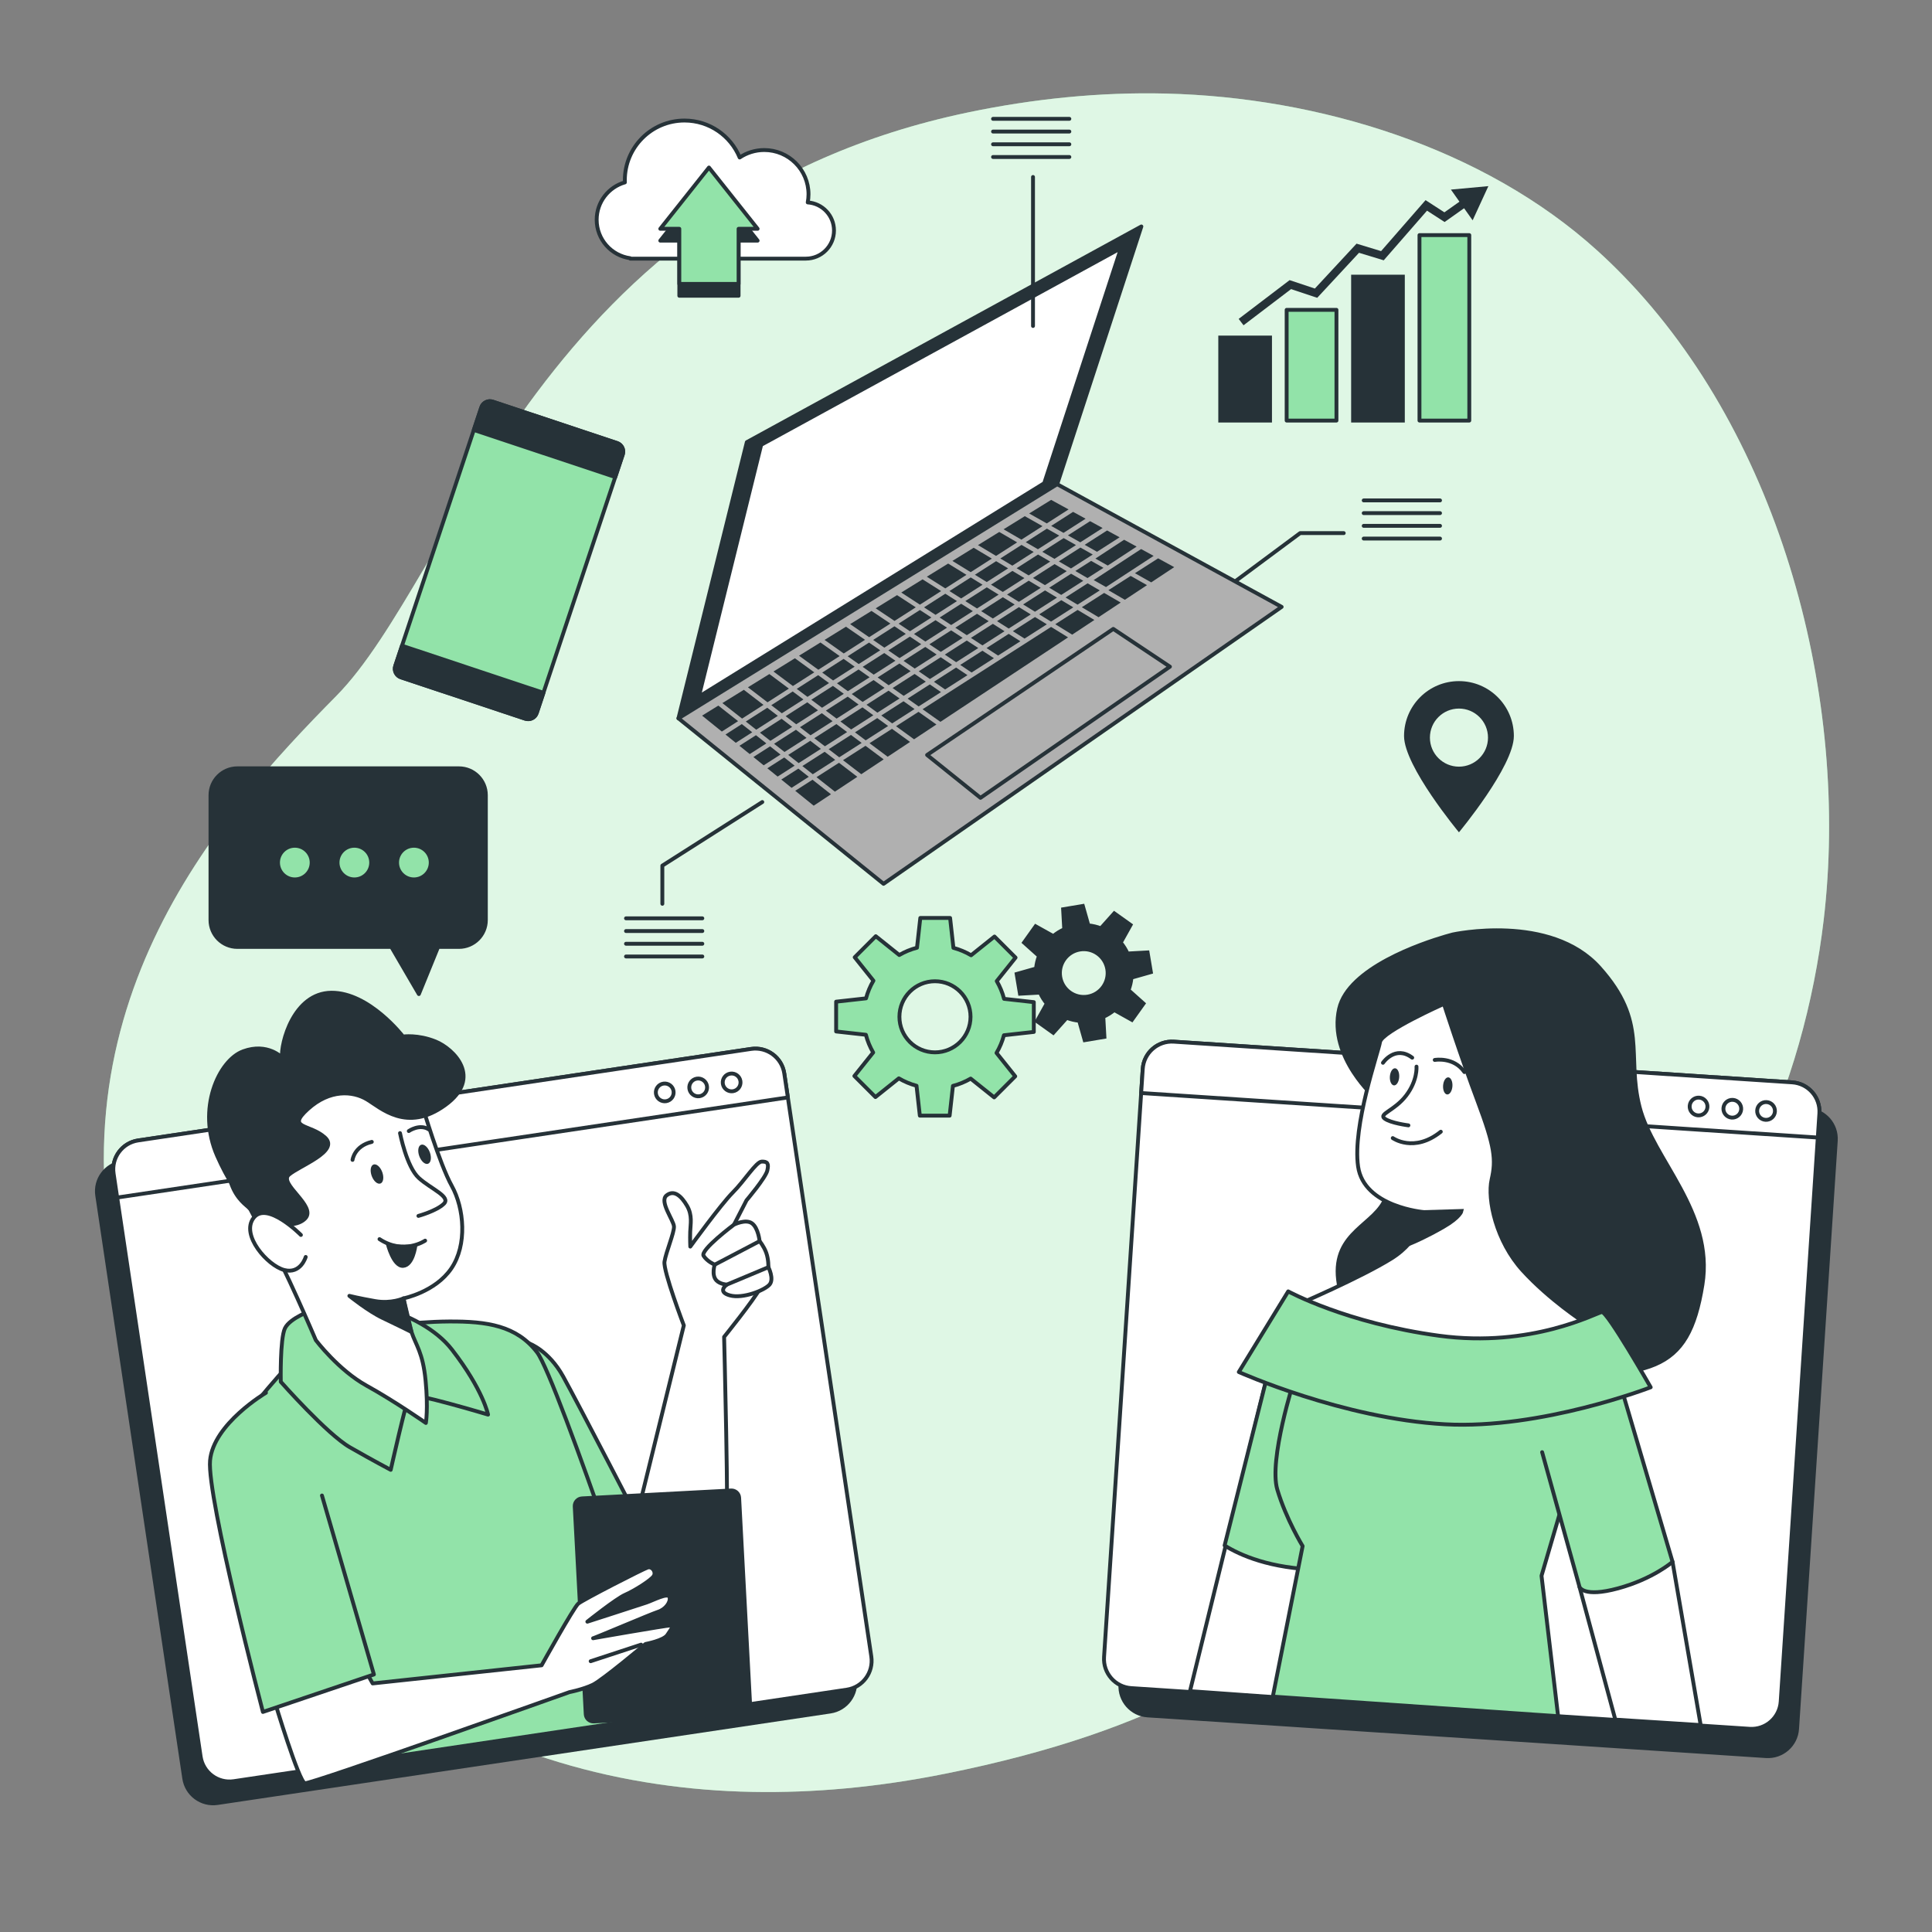 <?xml version="1.0" encoding="utf-8"?>
<!-- Generator: Adobe Illustrator 27.5.0, SVG Export Plug-In . SVG Version: 6.00 Build 0)  -->
<svg version="1.1" xmlns="http://www.w3.org/2000/svg" xmlns:xlink="http://www.w3.org/1999/xlink" x="0px" y="0px"
	 viewBox="0 0 500 500" style="enable-background:new 0 0 500 500;" xml:space="preserve">
<rect x="0" y="0" width="500" height="500" fill="#808080" stroke="none"/>
<g id="Background_Simple">
	<g>
		<path style="fill:#92E3A9;" d="M471.965,238.107c-4.936,41.801-24.022,90.403-62.141,112.73
			c-57.595,33.742-52.774,85.638-165.193,108.199c-17.527,3.519-34.161,5-49.846,4.708c-8.431-0.156-16.593-0.836-24.464-1.995
			C98.871,451.313,50.79,401.649,33.149,341.699C9.935,262.854,56.288,211.236,87.012,180.135
			c30.724-31.1,53.226-128.004,163.567-151.052c16.824-3.507,34.029-5.296,51.229-4.867c39.259,0.963,82.08,13.855,111.71,40.761
			c2.225,2.022,4.388,4.118,6.497,6.278C461.198,113.526,478.697,181.119,471.965,238.107z"/>
		<path style="opacity:0.7;fill:#FFFFFF;" d="M471.965,238.107c-4.936,41.801-24.022,90.403-62.141,112.73
			c-57.595,33.742-52.774,85.638-165.193,108.199c-17.527,3.519-34.161,5-49.846,4.708c-8.431-0.156-16.593-0.836-24.464-1.995
			C98.871,451.313,50.79,401.649,33.149,341.699C9.935,262.854,56.288,211.236,87.012,180.135
			c30.724-31.1,53.226-128.004,163.567-151.052c16.824-3.507,34.029-5.296,51.229-4.867c39.259,0.963,82.08,13.855,111.71,40.761
			c2.225,2.022,4.388,4.118,6.497,6.278C461.198,113.526,478.697,181.119,471.965,238.107z"/>
	</g>
</g>
<g id="Tab_2">
	<g>
		<path style="fill:#263238;stroke:#263238;stroke-linecap:round;stroke-linejoin:round;stroke-miterlimit:10;" d="M457.046,454.482
			l-160.031-10.53c-4.165-0.274-7.32-3.873-7.046-8.038l10.016-152.217c0.274-4.165,3.873-7.32,8.038-7.046l160.031,10.53
			c4.165,0.274,7.32,3.873,7.046,8.038l-10.015,152.218C464.81,451.602,461.211,454.756,457.046,454.482z"/>
		<path style="fill:#FFFFFF;stroke:#263238;stroke-linecap:round;stroke-linejoin:round;stroke-miterlimit:10;" d="M452.805,447.413
			l-160.031-10.53c-4.165-0.274-7.32-3.873-7.046-8.038l10.016-152.217c0.274-4.165,3.873-7.32,8.038-7.046l160.031,10.53
			c4.165,0.274,7.32,3.873,7.046,8.038l-10.016,152.218C460.569,444.533,456.97,447.687,452.805,447.413z"/>
		<g>
			<path style="fill:#FFFFFF;stroke:#263238;stroke-linecap:round;stroke-linejoin:round;stroke-miterlimit:10;" d="
				M470.447,294.397l0.411-6.247c0.274-4.165-2.88-7.764-7.046-8.038l-160.031-10.53c-4.165-0.274-7.764,2.88-8.038,7.045
				l-0.411,6.247L470.447,294.397z"/>
			<path style="fill:#FFFFFF;stroke:#263238;stroke-linecap:round;stroke-linejoin:round;stroke-miterlimit:10;" d="
				M441.884,286.516c0.084-1.269-0.878-2.366-2.147-2.449c-1.269-0.083-2.366,0.878-2.449,2.147
				c-0.084,1.269,0.878,2.366,2.147,2.449S441.801,287.785,441.884,286.516z"/>
			<path style="fill:#FFFFFF;stroke:#263238;stroke-linecap:round;stroke-linejoin:round;stroke-miterlimit:10;" d="
				M450.617,287.091c0.083-1.269-0.878-2.366-2.147-2.449c-1.269-0.083-2.366,0.878-2.449,2.147
				c-0.083,1.269,0.878,2.366,2.147,2.449C449.437,289.321,450.534,288.36,450.617,287.091z"/>
			<path style="fill:#FFFFFF;stroke:#263238;stroke-linecap:round;stroke-linejoin:round;stroke-miterlimit:10;" d="M459.35,287.665
				c0.084-1.269-0.878-2.366-2.147-2.449c-1.269-0.083-2.366,0.878-2.449,2.147s0.878,2.366,2.147,2.449
				C458.17,289.896,459.266,288.935,459.35,287.665z"/>
		</g>
	</g>
</g>
<g id="Tab_1">
	<g>
		<path style="fill:#263238;stroke:#263238;stroke-linecap:round;stroke-linejoin:round;stroke-miterlimit:10;" d="M214.894,442.943
			L56.275,466.622c-4.128,0.616-7.975-2.231-8.591-6.359L25.161,309.388c-0.616-4.129,2.231-7.975,6.359-8.591l158.619-23.678
			c4.129-0.616,7.975,2.231,8.591,6.359l22.522,150.875C221.87,438.48,219.023,442.327,214.894,442.943z"/>
		<path style="fill:#FFFFFF;stroke:#263238;stroke-linecap:round;stroke-linejoin:round;stroke-miterlimit:10;" d="M219.136,437.288
			L60.516,460.966c-4.129,0.616-7.975-2.231-8.591-6.359L29.403,303.732c-0.616-4.129,2.231-7.975,6.359-8.591l158.619-23.678
			c4.128-0.616,7.975,2.231,8.591,6.359l22.522,150.875C226.111,432.825,223.264,436.672,219.136,437.288z"/>
		<g>
			<path style="fill:#FFFFFF;stroke:#263238;stroke-linecap:round;stroke-linejoin:round;stroke-miterlimit:10;" d="
				M203.897,284.014l-0.924-6.192c-0.616-4.129-4.463-6.976-8.591-6.359L35.762,295.141c-4.128,0.616-6.976,4.463-6.359,8.591
				l0.924,6.192L203.897,284.014z"/>
			<path style="fill:#FFFFFF;stroke:#263238;stroke-linecap:round;stroke-linejoin:round;stroke-miterlimit:10;" d="
				M174.312,282.376c-0.188-1.258-1.36-2.126-2.618-1.938c-1.258,0.188-2.125,1.36-1.938,2.618c0.188,1.258,1.36,2.126,2.618,1.938
				C173.633,284.806,174.5,283.634,174.312,282.376z"/>
			<path style="fill:#FFFFFF;stroke:#263238;stroke-linecap:round;stroke-linejoin:round;stroke-miterlimit:10;" d="
				M182.968,281.083c-0.188-1.258-1.36-2.126-2.618-1.938s-2.126,1.36-1.938,2.618c0.188,1.258,1.36,2.126,2.618,1.938
				C182.288,283.513,183.156,282.341,182.968,281.083z"/>
			<path style="fill:#FFFFFF;stroke:#263238;stroke-linecap:round;stroke-linejoin:round;stroke-miterlimit:10;" d="
				M191.624,279.791c-0.188-1.258-1.36-2.126-2.618-1.938c-1.258,0.188-2.126,1.36-1.938,2.618c0.188,1.258,1.36,2.126,2.618,1.938
				C190.944,282.221,191.812,281.049,191.624,279.791z"/>
		</g>
	</g>
</g>
<g id="Character_2">
	<g>
		<path style="fill:#263238;stroke:#263238;stroke-linecap:round;stroke-linejoin:round;stroke-miterlimit:10;" d="M375.951,241.845
			c0,0-0.679,0.171-1.832,0.509c-6.051,1.774-25.151,8.163-27.549,18.718c-2.856,12.566,9.486,23.233,9.486,23.233
			s5.191,18.023,2.677,25.394c-2.514,7.371-13.922,8.939-12.429,21.501c1.492,12.562,13.796,23.807,47.37,24.566
			c33.574,0.76,43.18-0.064,46.916-23.308c3.012-18.744-12.814-32.42-16.27-45.981c-3.456-13.561,2.309-21.877-10.382-36.046
			C401.246,236.263,375.951,241.845,375.951,241.845z"/>
		<g>
			<path style="fill:#FFFFFF;stroke:#263238;stroke-linecap:round;stroke-linejoin:round;stroke-miterlimit:10;" d="
				M373.685,259.802c0,0-16.082,7.158-16.534,9.867c-0.452,2.709-7.18,21.712-5.68,32.217c1.5,10.506,17.025,11.801,17.025,11.801
				s-0.466,7.09-8.461,12.042c-7.994,4.952-24.058,11.837-24.058,11.837s14.315,12.327,44.764,11.592
				c30.449-0.735,29.154-7.002,29.154-7.002s-8.931-5.791-15.827-13.366c-6.896-7.574-9.196-18.407-8.037-23.534
				c1.159-5.127,0.829-8.436-3.599-20.23C378.005,273.233,373.685,259.802,373.685,259.802z"/>
			<path style="fill:none;stroke:#263238;stroke-linecap:round;stroke-linejoin:round;stroke-miterlimit:10;" d="M366.591,276.042
				c0,0,0.312,3.581-2.684,7.492c-2.996,3.911-7.158,4.733-5.594,5.931c1.564,1.198,6.182,1.776,6.182,1.776"/>
			<path style="fill:none;stroke:#263238;stroke-linecap:round;stroke-linejoin:round;stroke-miterlimit:10;" d="M360.445,294.535
				c0,0,5.493,3.922,12.433-1.647"/>
			<path style="fill:none;stroke:#263238;stroke-linecap:round;stroke-linejoin:round;stroke-miterlimit:10;" d="M357.909,275.049
				c0,0,3.137-4.648,7.57-1.322"/>
			<path style="fill:none;stroke:#263238;stroke-linecap:round;stroke-linejoin:round;stroke-miterlimit:10;" d="M371.306,274.313
				c0,0,4.913-0.89,7.681,3.135"/>
			<path style="fill:#263238;" d="M362.114,278.764c-0.08,1.223-0.687,2.179-1.354,2.136c-0.667-0.044-1.143-1.071-1.063-2.295
				c0.081-1.223,0.687-2.18,1.354-2.136C361.719,276.513,362.195,277.541,362.114,278.764z"/>
			
				<ellipse transform="matrix(0.066 -0.998 0.998 0.066 69.528 636.244)" style="fill:#263238;" cx="374.507" cy="280.995" rx="2.22" ry="1.211"/>
			<path style="fill:#263238;stroke:#263238;stroke-miterlimit:10;" d="M368.496,313.688l9.744-0.29c0,0-0.307,1.598-4.722,4.139
				c-4.414,2.541-7.742,3.94-7.742,3.94S368.246,317.232,368.496,313.688z"/>
		</g>
		<g>
			<polygon style="fill:#FFFFFF;stroke:#263238;stroke-linecap:round;stroke-linejoin:round;stroke-miterlimit:10;" points="
				307.967,437.668 328.839,352.556 351.398,360.718 334.633,439.57 			"/>
			<path style="fill:#92E3A9;stroke:#263238;stroke-linecap:round;stroke-linejoin:round;stroke-miterlimit:10;" d="
				M328.839,352.556l-11.912,47.415c3.97,2.488,11.748,5.978,24.518,6.286c0.201,0.005,0.391,0.003,0.59,0.006l9.363-45.544
				L328.839,352.556z"/>
		</g>
		<path style="fill:#92E3A9;stroke:#263238;stroke-linecap:round;stroke-linejoin:round;stroke-miterlimit:10;" d="M329.4,439.076
			l7.718-38.949c0,0-4.273-6.96-6.551-14.623c-2.278-7.663,4.371-28.374,4.371-28.374s15.833,4.659,36.504,7.689
			c20.671,3.03,40.78-2.326,40.78-2.326l-13.278,45.319l4.292,36.346L329.4,439.076z"/>
		<polygon style="fill:#FFFFFF;stroke:#263238;stroke-linecap:round;stroke-linejoin:round;stroke-miterlimit:10;" points="
			418.042,445.041 408.773,410.686 432.852,404.2 440.133,446.451 		"/>
		<path style="fill:#92E3A9;stroke:#263238;stroke-linecap:round;stroke-linejoin:round;stroke-miterlimit:10;" d="M399.101,375.823
			l9.672,34.863c0,0,0.926,2.844,9.993,0.379c9.067-2.464,14.087-6.865,14.087-6.865l-13.875-47.105c0,0-4.787-3.376-11.01-1.837
			c-6.223,1.538-8.031,3.646-8.031,3.646"/>
		<path style="fill:#92E3A9;stroke:#263238;stroke-linecap:round;stroke-linejoin:round;stroke-miterlimit:10;" d="M333.386,334.211
			c0,0,15.042,8.225,39.037,11.473c23.996,3.249,40.74-5.946,42.143-6.132c1.404-0.186,12.632,19.475,12.632,19.475
			s-28.268,10.94-53.223,9.577c-26.457-1.446-53.372-13.529-53.372-13.529L333.386,334.211z"/>
	</g>
</g>
<g id="Character_1">
	<g>
		<g>
			<path style="fill:#FFFFFF;stroke:#263238;stroke-linecap:round;stroke-linejoin:round;stroke-miterlimit:10;" d="
				M163.531,397.651l13.441-54.639c0,0-5.369-14.081-5.003-16.495c0.366-2.414,2.517-7.454,2.456-9.078
				c-0.061-1.624-3.874-6.5-1.929-8.061c1.945-1.561,3.834,0.154,5.297,2.658c1.463,2.504,0.893,4.767,0.83,6.773
				c-0.064,2.006,0.024,3.808,0.024,3.808s7.978-10.992,10.98-13.98c3.002-2.989,6.068-7.984,7.515-8.018
				c1.447-0.035,1.881,0.445,1.436,2.327c-0.445,1.881-5.384,7.7-5.384,7.7l-3.235,6.291c0,0,2.865,3.384,5.098,7.406
				c2.234,4.022,3.413,5.843,1.707,9.001c-1.706,3.159-9.364,12.65-9.364,12.65s1.244,48.454,0.576,51.276
				c-0.668,2.822-3.792,14.722-9.849,20.345c-2.059,1.912-8.673,1.476-11.672,0.835c-3-0.641-6.895-2.419-6.895-2.419l-3.382-12.926
				L163.531,397.651z"/>
			<g>
				<path style="fill:#FFFFFF;stroke:#263238;stroke-linecap:round;stroke-linejoin:round;stroke-miterlimit:10;" d="
					M189.957,316.935c0,0-8.818,6.58-7.87,8.072c0.949,1.492,2.883,2.292,2.883,2.292s-0.901,2.677,0.444,4.078
					c0.946,0.985,2.685,1.081,2.685,1.081s-2.629,1.844,0.779,2.788c3.408,0.943,9.054-1.352,10.289-2.806
					c1.235-1.455-0.307-4.491-0.307-4.491s0.063-2.006-0.557-3.728c-0.62-1.722-1.72-3.01-1.72-3.01s-0.326-3.4-1.958-4.608
					C192.994,315.393,189.957,316.935,189.957,316.935z"/>
				
					<line style="fill:#FFFFFF;stroke:#263238;stroke-linecap:round;stroke-linejoin:round;stroke-miterlimit:10;" x1="184.971" y1="327.298" x2="196.585" y2="321.209"/>
				
					<line style="fill:#FFFFFF;stroke:#263238;stroke-linecap:round;stroke-linejoin:round;stroke-miterlimit:10;" x1="188.1" y1="332.457" x2="198.861" y2="327.947"/>
			</g>
		</g>
		<path style="fill:#92E3A9;stroke:#263238;stroke-linecap:round;stroke-linejoin:round;stroke-miterlimit:10;" d="M137.018,347.706
			c0,0,4.987,1.796,8.71,8.5c3.723,6.704,21.069,40.231,21.069,40.231l-12.902,7.189l-17.387-52.033l-5.188-5.578
			C131.321,346.015,135.794,346.799,137.018,347.706z"/>
		<path style="fill:#92E3A9;stroke:#263238;stroke-linecap:round;stroke-linejoin:round;stroke-miterlimit:10;" d="M74.592,353.329
			c0,0-16.647,18.14-16.776,22.998c-0.129,4.858,23.802,81.268,23.802,81.268l91.604-13.675c0,0-28.934-87.049-34.233-93.943
			s-12.87-8.041-22.823-7.978s-19.378,1.754-19.378,1.754S81.278,346.638,74.592,353.329z"/>
		<path style="fill:#92E3A9;stroke:#263238;stroke-linecap:round;stroke-linejoin:round;stroke-miterlimit:10;" d="M80.991,338.996
			c0,0-5.959,2.028-7.256,4.783c-1.297,2.755-1.068,13.822-1.068,13.822s11.99,13.581,17.903,16.967
			c5.914,3.387,10.547,5.826,10.547,5.826s4.105-18.26,4.816-19.22c0.711-0.96,20.375,4.928,20.375,4.928s-1.234-6.362-9.342-16.822
			C108.859,338.82,88.247,334.212,80.991,338.996z"/>
		<g>
			<path style="fill:#FFFFFF;stroke:#263238;stroke-linecap:round;stroke-linejoin:round;stroke-miterlimit:10;" d="
				M109.343,286.307c0,0,4.368,14.825,7.583,20.614c3.215,5.789,4.042,15.265-0.14,21.375c-4.182,6.11-12.365,7.723-12.365,7.723
				s0.993,5.337,2.082,8.701c1.09,3.364,2.938,5.243,3.641,12.582c0.704,7.34,0.069,10.961,0.069,10.961s-8.092-5.649-15.351-9.659
				c-7.259-4.01-13.118-11.755-13.118-11.755s-8.733-20.442-12.025-25.436c-3.292-4.994-4.737-8.109-5.014-8.655
				c-0.277-0.546-9.817-5.391-3.424-21.627c6.392-16.235,27.682-16.67,35.479-14.308S109.343,286.307,109.343,286.307z"/>
			<path style="fill:#263238;stroke:#263238;stroke-linecap:round;stroke-linejoin:round;stroke-miterlimit:10;" d="M72.983,273.711
				c0,0-3.724-3.95-10.04-1.636c-6.315,2.314-12.073,14.928-6.735,27.061s11.725,16.861,11.725,16.861s8.017,2.525,11.066-0.672
				c3.049-3.198-7.017-8.944-4.236-11.318c2.78-2.374,13.197-6.084,9.339-9.622c-3.859-3.538-10.126-2.211-4.431-7.371
				s11.644-4.677,15.302-2.48s10.303,8.649,20.205,1.49c9.902-7.159,2.128-14.619-2.46-16.481c-4.588-1.862-8.421-1.29-8.421-1.29
				s-8.758-11.427-18.541-11.338C75.974,257.004,72.631,270.041,72.983,273.711z"/>
			<path style="fill:none;stroke:#263238;stroke-linecap:round;stroke-linejoin:round;stroke-miterlimit:10;" d="M103.523,293.249
				c0,0,1.699,8.758,4.868,11.616c3.169,2.857,8.361,4.825,6.482,6.673c-1.879,1.848-6.584,3.138-6.584,3.138"/>
			<path style="fill:none;stroke:#263238;stroke-linecap:round;stroke-linejoin:round;stroke-miterlimit:10;" d="M110.028,321.077
				c0,0-5.512,3.761-11.813-0.392"/>
			<path style="fill:#263238;stroke:#263238;stroke-linecap:round;stroke-linejoin:round;stroke-miterlimit:10;" d="M100.36,321.932
				c0,0,1.462,5.855,3.982,5.675c2.52-0.18,3.146-5.172,3.146-5.172S102.505,323.179,100.36,321.932z"/>
			<path style="fill:none;stroke:#263238;stroke-linecap:round;stroke-linejoin:round;stroke-miterlimit:10;" d="M91.235,300.177
				c0,0,0.443-3.592,4.985-4.662"/>
			<path style="fill:none;stroke:#263238;stroke-linecap:round;stroke-linejoin:round;stroke-miterlimit:10;" d="M105.794,292.714
				c0,0,2.837-1.991,5.231-0.389"/>
			<path style="fill:#263238;" d="M98.925,303.336c0.498,1.356,0.291,2.68-0.462,2.956c-0.753,0.277-1.768-0.598-2.266-1.954
				c-0.498-1.356-0.291-2.68,0.462-2.956C97.412,301.104,98.427,301.979,98.925,303.336z"/>
			<path style="fill:#263238;" d="M111.242,298.221c0.498,1.356,0.291,2.68-0.462,2.956c-0.753,0.277-1.768-0.598-2.266-1.954
				c-0.498-1.356-0.291-2.68,0.462-2.956C109.729,295.99,110.744,296.865,111.242,298.221z"/>
			<path style="fill:#FFFFFF;stroke:#263238;stroke-linecap:round;stroke-linejoin:round;stroke-miterlimit:10;" d="M77.875,319.607
				c0,0-8.77-8.878-12.222-4.445s3.613,12.391,7.895,13.515s5.569-3.378,5.569-3.378"/>
			<path style="fill:#263238;stroke:#263238;stroke-linecap:round;stroke-linejoin:round;stroke-miterlimit:10;" d="
				M104.422,336.019c0,0-3.115,1.445-7.34,0.704c-4.225-0.741-6.667-1.356-6.667-1.356s4.903,3.97,8.695,5.755
				c3.793,1.785,7.394,3.598,7.394,3.598L104.422,336.019z"/>
		</g>
		<path style="fill:#263238;stroke:#263238;stroke-linecap:round;stroke-linejoin:round;stroke-miterlimit:10;" d="M192.259,443.464
			l-38.577,2.046c-1.098,0.058-2.036-0.785-2.094-1.883l-2.851-53.751c-0.058-1.098,0.785-2.036,1.883-2.094l38.577-2.046
			c1.098-0.058,2.036,0.785,2.094,1.883l2.851,53.751C194.2,442.469,193.357,443.406,192.259,443.464z"/>
		<g>
			<path style="fill:#FFFFFF;stroke:#263238;stroke-linecap:round;stroke-linejoin:round;stroke-miterlimit:10;" d="M71.08,440.291
				c0,0,6.298,20.937,7.842,21.207c1.543,0.271,68.458-23.579,68.458-23.579s3.569-0.7,6.061-1.907
				c2.492-1.207,13.622-10.551,13.622-10.551s4.713-0.87,5.662-2.348c0.948-1.478,1.807-2.441,0.802-2.458
				c-1.005-0.017-20.535,3.399-20.045,3.326c0.49-0.073,14.934-6.237,16.846-6.857c1.912-0.619,3.301-2.497,2.943-3.779
				s-4.223,0.797-5.971,1.392s-15.293,4.955-15.293,4.955s7.461-5.957,9.814-6.976c2.353-1.019,6.937-3.874,7.444-4.952
				c0.507-1.078-0.529-2.426-1.648-2.092c-1.119,0.334-16.789,8.351-17.974,9.363c-1.185,1.012-9.477,15.944-9.477,15.944
				l-43.722,4.69l-1.134-2.002L71.08,440.291z"/>
			
				<line style="fill:none;stroke:#263238;stroke-linecap:round;stroke-linejoin:round;stroke-miterlimit:10;" x1="165.919" y1="425.632" x2="152.865" y2="429.919"/>
		</g>
		<path style="fill:#92E3A9;stroke:#263238;stroke-linecap:round;stroke-linejoin:round;stroke-miterlimit:10;" d="M68.824,360.452
			c0,0-13.606,8.008-14.461,17.529c-0.856,9.521,13.679,65.068,13.679,65.068l28.724-9.696l-13.442-46.317"/>
	</g>
</g>
<g id="Icon_5">
	<g>
		<g>
			<path style="fill:#92E3A9;stroke:#263238;stroke-linecap:round;stroke-linejoin:round;stroke-miterlimit:10;" d="M267.55,267.063
				v-7.71l-7.699-0.856c-0.422-1.629-1.065-3.167-1.888-4.588l4.863-6.08l-5.452-5.451l-6.054,4.842
				c-1.416-0.833-2.951-1.483-4.575-1.917l-0.86-7.734h-7.71l-0.856,7.699c-1.628,0.422-3.167,1.065-4.588,1.888l-6.08-4.863
				l-5.451,5.451l4.842,6.054c-0.833,1.416-1.483,2.951-1.917,4.575l-7.734,0.86v7.71l7.699,0.856
				c0.422,1.628,1.065,3.167,1.888,4.588l-4.863,6.08l5.451,5.452l6.054-4.842c1.416,0.833,2.951,1.483,4.575,1.917l0.86,7.734h7.71
				l0.856-7.699c1.628-0.422,3.167-1.065,4.588-1.888l6.08,4.863l5.452-5.452l-4.842-6.054c0.833-1.415,1.483-2.951,1.917-4.575
				L267.55,267.063z M241.971,272.348c-5.081,0-9.201-4.119-9.201-9.201c0-5.081,4.119-9.201,9.201-9.201
				c5.081,0,9.201,4.119,9.201,9.201C251.171,268.229,247.052,272.348,241.971,272.348z"/>
			<path style="fill:#263238;stroke:#263238;stroke-miterlimit:10;" d="M297.846,251.587l-0.854-5.104l-5.192,0.286
				c-0.46-1.031-1.056-1.979-1.758-2.829l2.546-4.564l-4.213-3.005l-3.471,3.876c-1.03-0.395-2.118-0.655-3.242-0.762l-1.426-5.025
				l-5.104,0.854l0.286,5.192c-1.031,0.46-1.979,1.056-2.828,1.758l-4.564-2.546l-3.005,4.213l3.876,3.471
				c-0.395,1.029-0.655,2.118-0.762,3.242l-5.025,1.426l0.854,5.104l5.192-0.286c0.46,1.031,1.056,1.979,1.758,2.828l-2.546,4.564
				l4.213,3.005l3.471-3.876c1.029,0.395,2.118,0.655,3.241,0.762l1.427,5.025l5.104-0.854l-0.286-5.192
				c1.031-0.46,1.979-1.056,2.828-1.758l4.564,2.546l3.005-4.213l-3.876-3.471c0.395-1.029,0.655-2.118,0.762-3.241L297.846,251.587
				z M281.497,257.921c-3.364,0.563-6.548-1.708-7.111-5.072c-0.563-3.364,1.708-6.548,5.072-7.111
				c3.364-0.563,6.548,1.708,7.111,5.072C287.132,254.174,284.861,257.358,281.497,257.921z"/>
		</g>
	</g>
</g>
<g id="Icon_4">
	<path style="fill:#263238;" d="M377.576,176.271c-7.848,0-14.21,6.362-14.21,14.21c0,7.848,14.21,24.92,14.21,24.92
		s14.21-17.072,14.21-24.92C391.787,182.633,385.424,176.271,377.576,176.271z M377.576,198.411c-4.152,0-7.517-3.366-7.517-7.517
		c0-4.152,3.365-7.517,7.517-7.517s7.517,3.366,7.517,7.517C385.093,195.045,381.728,198.411,377.576,198.411z"/>
</g>
<g id="Icon_3">
	<g>
		<g>
			<g>
				
					<rect x="367.36" y="60.849" transform="matrix(-1 -1.224647e-16 1.224647e-16 -1 747.611 169.69)" style="fill:#92E3A9;stroke:#263238;stroke-linecap:round;stroke-linejoin:round;stroke-miterlimit:10;" width="12.891" height="47.993"/>
				
					<rect x="350.171" y="71.594" transform="matrix(-1 -1.224647e-16 1.224647e-16 -1 713.234 180.435)" style="fill:#263238;stroke:#263238;stroke-miterlimit:10;" width="12.891" height="37.248"/>
				
					<rect x="332.983" y="80.189" transform="matrix(-1 -1.224647e-16 1.224647e-16 -1 678.857 189.031)" style="fill:#92E3A9;stroke:#263238;stroke-linecap:round;stroke-linejoin:round;stroke-miterlimit:10;" width="12.891" height="28.652"/>
				
					<rect x="315.795" y="87.352" transform="matrix(-1 -1.224647e-16 1.224647e-16 -1 644.48 196.194)" style="fill:#263238;stroke:#263238;stroke-miterlimit:10;" width="12.891" height="21.489"/>
			</g>
			<g>
				<g>
					<polygon style="fill:#263238;" points="321.825,84.182 320.567,82.528 333.747,72.499 340.282,74.677 351.073,63.056 
						357.424,64.989 368.932,51.797 373.807,54.951 378.869,51.37 380.069,53.067 373.858,57.459 369.314,54.519 358.106,67.368 
						351.712,65.422 340.895,77.072 334.132,74.818 					"/>
				</g>
				<g>
					<g>
						<polygon style="fill:#263238;" points="381.118,57.017 385.191,48.171 375.494,49.065 						"/>
					</g>
				</g>
			</g>
		</g>
	</g>
</g>
<g id="Icon_2">
	<g>
		<g>
			<path style="fill:#FFFFFF;stroke:#263238;stroke-linecap:round;stroke-linejoin:round;stroke-miterlimit:10;" d="M209.041,52.386
				c0.127-0.684,0.202-1.386,0.202-2.107c0-6.324-5.127-11.451-11.451-11.451c-2.356,0-4.544,0.713-6.365,1.933
				c-2.312-5.614-7.834-9.567-14.281-9.567c-8.528,0-15.441,6.913-15.441,15.441c0,0.19,0.007,0.378,0.014,0.566
				c-4.213,1.201-7.301,5.071-7.301,9.67c0,5.085,3.776,9.278,8.675,9.956v0.107h45.456c4.024,0,7.287-3.262,7.287-7.287
				C215.836,55.789,212.835,52.64,209.041,52.386z"/>
		</g>
		<polygon style="fill:#263238;stroke:#263238;stroke-linecap:round;stroke-linejoin:round;stroke-miterlimit:10;" points="
			196.072,62.278 183.477,46.424 170.882,62.278 175.808,62.278 175.808,76.544 191.145,76.544 191.145,62.278 		"/>
		<polygon style="fill:#92E3A9;stroke:#263238;stroke-linecap:round;stroke-linejoin:round;stroke-miterlimit:10;" points="
			196.072,59.213 183.477,43.358 170.882,59.213 175.808,59.213 175.808,73.478 191.145,73.478 191.145,59.213 		"/>
	</g>
</g>
<g id="Icon_1">
	<g>
		<path style="fill:#92E3A9;stroke:#263238;stroke-linecap:round;stroke-linejoin:round;stroke-miterlimit:10;" d="M135.944,186.005
			l-32.166-10.707c-1.226-0.408-1.889-1.733-1.481-2.958l22.273-66.911c0.408-1.226,1.733-1.889,2.958-1.481l32.166,10.707
			c1.226,0.408,1.889,1.733,1.481,2.959l-22.273,66.911C138.494,185.751,137.169,186.413,135.944,186.005z"/>
		<path style="fill:#263238;stroke:#263238;stroke-linecap:round;stroke-linejoin:round;stroke-miterlimit:10;" d="M159.229,123.46
			l1.946-5.846c0.408-1.226-0.255-2.55-1.481-2.959l-32.166-10.707c-1.226-0.408-2.55,0.255-2.959,1.481l-1.946,5.846
			L159.229,123.46z"/>
		<path style="fill:#263238;stroke:#263238;stroke-linecap:round;stroke-linejoin:round;stroke-miterlimit:10;" d="M104.036,167.114
			l-1.739,5.225c-0.408,1.226,0.255,2.551,1.481,2.959l32.166,10.707c1.226,0.408,2.55-0.255,2.958-1.481l1.74-5.225
			L104.036,167.114z"/>
	</g>
</g>
<g id="Speech_Bubble">
	<g>
		<path style="fill:#263238;stroke:#263238;stroke-linecap:round;stroke-linejoin:round;stroke-miterlimit:10;" d="M118.777,198.837
			H61.434c-3.846,0-6.963,3.117-6.963,6.963v32.302c0,3.846,3.118,6.963,6.963,6.963h39.854l7.116,12.199l4.97-12.199h5.402
			c3.846,0,6.963-3.118,6.963-6.963V205.8C125.74,201.955,122.622,198.837,118.777,198.837z"/>
		<path style="fill:#92E3A9;" d="M80.154,223.236c0-2.128-1.725-3.852-3.852-3.852s-3.852,1.725-3.852,3.852
			c0,2.128,1.725,3.852,3.852,3.852S80.154,225.363,80.154,223.236z"/>
		<path style="fill:#92E3A9;" d="M95.563,223.236c0-2.128-1.725-3.852-3.852-3.852s-3.852,1.725-3.852,3.852
			c0,2.128,1.725,3.852,3.852,3.852S95.563,225.363,95.563,223.236z"/>
		<path style="fill:#92E3A9;" d="M110.972,223.236c0-2.128-1.725-3.852-3.852-3.852c-2.128,0-3.852,1.725-3.852,3.852
			c0,2.128,1.725,3.852,3.852,3.852C109.248,227.088,110.972,225.363,110.972,223.236z"/>
	</g>
</g>
<g id="Device_1_">
	<g>
		<g>
			<polygon style="fill:#263238;stroke:#263238;stroke-linecap:round;stroke-linejoin:round;stroke-miterlimit:10;" points="
				295.384,58.61 193.28,114.427 175.582,185.9 273.602,125.318 			"/>
			<polygon style="fill:#FFFFFF;stroke:#263238;stroke-linecap:round;stroke-linejoin:round;stroke-miterlimit:10;" points="
				290.109,64.215 196.996,115.116 180.857,180.295 270.245,125.048 			"/>
			<polygon style="fill:#B0B0B0;stroke:#263238;stroke-linecap:round;stroke-linejoin:round;stroke-miterlimit:10;" points="
				273.602,125.318 331.688,157.061 228.662,228.732 175.582,185.9 			"/>
			<polygon style="fill:#B0B0B0;stroke:#263238;stroke-linecap:round;stroke-linejoin:round;stroke-miterlimit:10;" points="
				302.776,172.536 288.116,162.762 239.931,195.385 253.749,206.477 			"/>
			<g>
				<polygon style="fill:#263238;" points="274.018,145.289 277.168,147.119 282.803,143.51 279.609,141.707 				"/>
				<polygon style="fill:#263238;" points="222.997,192.269 220.222,190.198 214.457,193.891 217.192,195.988 				"/>
				<polygon style="fill:#263238;" points="245.721,152.964 248.743,154.878 254.284,151.328 251.22,149.442 				"/>
				<polygon style="fill:#263238;" points="269.741,142.803 272.891,144.634 278.468,141.062 275.273,139.259 				"/>
				<polygon style="fill:#263238;" points="219.23,189.457 216.455,187.386 210.744,191.044 213.479,193.141 				"/>
				<polygon style="fill:#263238;" points="252.303,148.748 255.368,150.634 260.901,147.089 257.794,145.231 				"/>
				<polygon style="fill:#263238;" points="253.181,167.709 250.201,165.769 244.517,169.41 247.455,171.377 				"/>
				<polygon style="fill:#263238;" points="266.763,159.009 263.699,157.123 258.027,160.756 261.049,162.67 				"/>
				<polygon style="fill:#263238;" points="259.972,163.359 256.95,161.446 251.272,165.083 254.251,167.024 				"/>
				<polygon style="fill:#263238;" points="285.579,146.96 282.385,145.157 278.294,147.774 281.444,149.605 				"/>
				<polygon style="fill:#263238;" points="273.554,154.659 270.447,152.8 264.782,156.429 267.846,158.315 				"/>
				<polygon style="fill:#263238;" points="280.347,150.308 277.197,148.477 271.538,152.102 274.645,153.96 				"/>
				<polygon style="fill:#263238;" points="258.885,144.532 261.992,146.391 267.518,142.851 264.367,141.02 				"/>
				<polygon style="fill:#263238;" points="205.015,188.113 202.281,186.016 196.672,189.609 199.367,191.731 				"/>
				<polygon style="fill:#263238;" points="239.137,157.182 242.117,159.122 247.666,155.568 244.644,153.654 				"/>
				<polygon style="fill:#263238;" points="208.728,190.96 205.993,188.862 200.331,192.49 203.027,194.612 				"/>
				<polygon style="fill:#263238;" points="212.441,193.806 209.706,191.709 203.99,195.371 206.686,197.493 				"/>
				<polygon style="fill:#263238;" points="199.606,182.504 202.341,184.601 207.929,181.022 205.154,178.95 				"/>
				<polygon style="fill:#263238;" points="193.013,186.728 195.708,188.85 201.303,185.266 198.568,183.169 				"/>
				<polygon style="fill:#263238;" points="232.552,161.4 235.49,163.367 241.046,159.808 238.067,157.868 				"/>
				<polygon style="fill:#263238;" points="225.966,165.619 228.862,167.613 234.425,164.049 231.487,162.082 				"/>
				<polygon style="fill:#263238;" points="212.788,174.06 215.603,176.106 221.18,172.533 218.325,170.514 				"/>
				<polygon style="fill:#263238;" points="219.378,169.839 222.233,171.859 227.803,168.291 224.906,166.298 				"/>
				<polygon style="fill:#263238;" points="206.198,178.282 208.973,180.353 214.556,176.777 211.74,174.731 				"/>
				<polygon style="fill:#263238;" points="263.103,147.055 266.21,148.914 271.794,145.337 268.644,143.506 				"/>
				<polygon style="fill:#263238;" points="242.402,169.389 239.464,167.422 233.83,171.031 236.727,173.025 				"/>
				<polygon style="fill:#263238;" points="249.136,165.076 246.156,163.135 240.529,166.74 243.467,168.707 				"/>
				<polygon style="fill:#263238;" points="255.87,160.762 252.848,158.849 247.227,162.449 250.207,164.39 				"/>
				<polygon style="fill:#263238;" points="246.39,172.059 243.452,170.092 237.762,173.737 240.659,175.731 				"/>
				<polygon style="fill:#263238;" points="262.603,156.449 259.539,154.563 253.925,158.159 256.947,160.072 				"/>
				<polygon style="fill:#263238;" points="260.623,153.869 263.687,155.755 269.337,152.136 266.23,150.277 				"/>
				<polygon style="fill:#263238;" points="220.431,179.614 223.246,181.66 228.933,178.017 226.078,175.997 				"/>
				<polygon style="fill:#263238;" points="249.823,155.562 252.845,157.475 258.444,153.889 255.379,152.002 				"/>
				<polygon style="fill:#263238;" points="185.903,182.606 181.699,185.204 186.807,189.327 191.016,186.631 				"/>
				<polygon style="fill:#263238;" points="235.667,173.703 232.771,171.71 227.131,175.322 229.986,177.342 				"/>
				<polygon style="fill:#263238;" points="276.071,147.822 272.921,145.991 267.321,149.578 270.427,151.437 				"/>
				<polygon style="fill:#263238;" points="256.463,151.308 259.527,153.195 265.119,149.613 262.012,147.754 				"/>
				<polygon style="fill:#263238;" points="226.02,185.108 223.205,183.062 217.498,186.718 220.273,188.789 				"/>
				<polygon style="fill:#263238;" points="222.199,182.331 219.383,180.285 213.731,183.906 216.507,185.977 				"/>
				<polygon style="fill:#263238;" points="232.81,180.758 229.954,178.739 224.253,182.391 227.068,184.437 				"/>
				<polygon style="fill:#263238;" points="239.599,176.409 236.703,174.416 231.007,178.064 233.863,180.084 				"/>
				<polygon style="fill:#263238;" points="215.463,186.645 212.688,184.574 207.031,188.197 209.766,190.295 				"/>
				<polygon style="fill:#263238;" points="236.541,164.07 239.479,166.037 245.091,162.442 242.112,160.501 				"/>
				<polygon style="fill:#263238;" points="229.898,168.325 232.794,170.319 238.414,166.719 235.476,164.752 				"/>
				<polygon style="fill:#263238;" points="243.182,159.816 246.162,161.756 251.768,158.165 248.746,156.251 				"/>
				<polygon style="fill:#263238;" points="223.254,172.581 226.11,174.6 231.735,170.997 228.838,169.004 				"/>
				<polygon style="fill:#263238;" points="216.61,176.837 219.425,178.883 225.057,175.275 222.201,173.255 				"/>
				<polygon style="fill:#263238;" points="209.965,181.094 212.74,183.165 218.377,179.554 215.562,177.508 				"/>
				<polygon style="fill:#263238;" points="203.319,185.351 206.054,187.448 211.696,183.833 208.921,181.762 				"/>
				<polygon style="fill:#263238;" points="216.154,196.653 213.419,194.556 207.649,198.251 210.345,200.374 				"/>
				<polygon style="fill:#263238;" points="209.312,201.036 206.616,198.913 202.196,201.745 204.855,203.89 				"/>
				<polygon style="fill:#263238;" points="221.877,201.04 217.132,197.402 211.308,201.133 216.071,204.882 				"/>
				<polygon style="fill:#263238;" points="223.989,193.01 218.17,196.737 222.899,200.364 228.699,196.526 				"/>
				<polygon style="fill:#263238;" points="237.707,184.222 231.895,187.945 236.553,191.329 242.341,187.499 				"/>
				<polygon style="fill:#263238;" points="205.206,177.541 210.734,174 205.721,170.357 200.174,173.785 				"/>
				<polygon style="fill:#263238;" points="205.652,198.155 202.957,196.033 198.587,198.832 201.246,200.977 				"/>
				<polygon style="fill:#263238;" points="192.049,185.969 197.59,182.42 192.508,178.523 186.953,181.957 				"/>
				<polygon style="fill:#263238;" points="198.628,181.755 204.162,178.21 199.114,174.441 193.563,177.871 				"/>
				<polygon style="fill:#263238;" points="194.675,189.512 191.979,187.39 187.758,190.094 190.417,192.24 				"/>
				<polygon style="fill:#263238;" points="198.334,192.393 195.639,190.271 191.368,193.007 194.026,195.152 				"/>
				<polygon style="fill:#263238;" points="201.993,195.274 199.298,193.151 194.977,195.919 197.636,198.065 				"/>
				<polygon style="fill:#263238;" points="230.848,188.616 225.032,192.341 229.727,195.846 235.521,192.012 				"/>
				<polygon style="fill:#263238;" points="299.72,144.499 293.721,148.342 297.928,150.717 303.885,146.775 				"/>
				<polygon style="fill:#263238;" points="292.616,149.049 286.847,152.745 291.114,155.225 296.842,151.435 				"/>
				<polygon style="fill:#263238;" points="285.75,153.448 279.974,157.148 284.299,159.735 290.036,155.939 				"/>
				<polygon style="fill:#263238;" points="210.275,201.794 205.806,204.657 210.584,208.513 215.053,205.556 				"/>
				<polygon style="fill:#263238;" points="270.901,135.459 276.553,131.838 272.037,129.37 266.345,132.888 				"/>
				<polygon style="fill:#263238;" points="278.883,157.846 273.101,161.55 277.482,164.246 283.226,160.445 				"/>
				<polygon style="fill:#263238;" points="276.416,164.951 272.018,162.244 238.76,183.548 243.378,186.813 				"/>
				<polygon style="fill:#263238;" points="284.624,152.793 281.473,150.962 275.756,154.625 278.863,156.483 				"/>
				<polygon style="fill:#263238;" points="270.922,161.57 267.858,159.684 262.129,163.354 265.151,165.267 				"/>
				<polygon style="fill:#263238;" points="229.842,187.885 227.026,185.839 221.265,189.529 224.04,191.601 				"/>
				<polygon style="fill:#263238;" points="277.772,157.182 274.665,155.323 268.942,158.99 272.006,160.876 				"/>
				<polygon style="fill:#263238;" points="283.49,144.56 286.684,146.363 294.159,141.46 290.917,139.688 				"/>
				<polygon style="fill:#263238;" points="298.561,143.865 295.319,142.093 283.036,150.127 286.23,151.93 				"/>
				<polygon style="fill:#263238;" points="280.714,140.999 283.908,142.802 289.758,139.054 286.516,137.283 				"/>
				<polygon style="fill:#263238;" points="236.686,183.5 233.831,181.48 228.074,185.168 230.889,187.214 				"/>
				<polygon style="fill:#263238;" points="243.532,179.115 240.635,177.122 234.884,180.806 237.74,182.826 				"/>
				<polygon style="fill:#263238;" points="264.074,165.957 261.052,164.043 255.317,167.717 258.296,169.658 				"/>
				<polygon style="fill:#263238;" points="257.226,170.343 254.246,168.403 248.505,172.08 251.443,174.048 				"/>
				<polygon style="fill:#263238;" points="250.378,174.73 247.44,172.763 241.694,176.443 244.591,178.437 				"/>
				<polygon style="fill:#263238;" points="251.208,148.074 256.684,144.566 251.992,141.759 246.482,145.165 				"/>
				<polygon style="fill:#263238;" points="238.072,156.488 243.564,152.97 238.767,149.933 233.246,153.345 				"/>
				<polygon style="fill:#263238;" points="231.502,160.697 237.002,157.174 232.156,154.019 226.63,157.434 				"/>
				<polygon style="fill:#263238;" points="244.641,152.28 250.125,148.768 245.379,145.846 239.863,149.255 				"/>
				<polygon style="fill:#263238;" points="218.357,169.117 223.871,165.585 218.936,162.189 213.4,165.611 				"/>
				<polygon style="fill:#263238;" points="224.93,164.906 230.437,161.379 225.546,158.104 220.014,161.523 				"/>
				<polygon style="fill:#263238;" points="276.378,138.551 279.572,140.354 285.357,136.649 282.114,134.877 				"/>
				<polygon style="fill:#263238;" points="272.043,136.104 275.236,137.907 280.955,134.244 277.712,132.472 				"/>
				<polygon style="fill:#263238;" points="265.465,140.317 268.615,142.148 274.132,138.614 270.938,136.811 				"/>
				<polygon style="fill:#263238;" points="257.774,143.868 263.241,140.366 258.606,137.671 253.102,141.073 				"/>
				<polygon style="fill:#263238;" points="259.723,136.981 264.338,139.663 269.796,136.167 265.22,133.583 				"/>
				<polygon style="fill:#263238;" points="211.782,173.329 217.304,169.792 212.329,166.273 206.786,169.699 				"/>
			</g>
		</g>
		<g>
			<g>
				<polyline style="fill:none;stroke:#263238;stroke-linecap:round;stroke-linejoin:round;stroke-miterlimit:10;" points="
					197.279,207.566 171.415,224.024 171.415,233.899 				"/>
				<g>
					
						<line style="fill:none;stroke:#263238;stroke-linecap:round;stroke-linejoin:round;stroke-miterlimit:10;" x1="162.011" y1="237.661" x2="181.761" y2="237.661"/>
					
						<line style="fill:none;stroke:#263238;stroke-linecap:round;stroke-linejoin:round;stroke-miterlimit:10;" x1="162.011" y1="240.953" x2="181.761" y2="240.953"/>
					
						<line style="fill:none;stroke:#263238;stroke-linecap:round;stroke-linejoin:round;stroke-miterlimit:10;" x1="162.011" y1="244.244" x2="181.761" y2="244.244"/>
					
						<line style="fill:none;stroke:#263238;stroke-linecap:round;stroke-linejoin:round;stroke-miterlimit:10;" x1="162.011" y1="247.536" x2="181.761" y2="247.536"/>
				</g>
			</g>
			<g>
				<g>
					
						<line style="fill:none;stroke:#263238;stroke-linecap:round;stroke-linejoin:round;stroke-miterlimit:10;" x1="256.999" y1="30.755" x2="276.749" y2="30.755"/>
					
						<line style="fill:none;stroke:#263238;stroke-linecap:round;stroke-linejoin:round;stroke-miterlimit:10;" x1="256.999" y1="34.047" x2="276.749" y2="34.047"/>
					
						<line style="fill:none;stroke:#263238;stroke-linecap:round;stroke-linejoin:round;stroke-miterlimit:10;" x1="256.999" y1="37.339" x2="276.749" y2="37.339"/>
					
						<line style="fill:none;stroke:#263238;stroke-linecap:round;stroke-linejoin:round;stroke-miterlimit:10;" x1="256.999" y1="40.63" x2="276.749" y2="40.63"/>
				</g>
				
					<line style="fill:none;stroke:#263238;stroke-linecap:round;stroke-linejoin:round;stroke-miterlimit:10;" x1="267.344" y1="84.363" x2="267.344" y2="45.803"/>
			</g>
			<g>
				<g>
					
						<line style="fill:none;stroke:#263238;stroke-linecap:round;stroke-linejoin:round;stroke-miterlimit:10;" x1="352.928" y1="129.506" x2="372.678" y2="129.506"/>
					
						<line style="fill:none;stroke:#263238;stroke-linecap:round;stroke-linejoin:round;stroke-miterlimit:10;" x1="352.928" y1="132.797" x2="372.678" y2="132.797"/>
					
						<line style="fill:none;stroke:#263238;stroke-linecap:round;stroke-linejoin:round;stroke-miterlimit:10;" x1="352.928" y1="136.089" x2="372.678" y2="136.089"/>
					
						<line style="fill:none;stroke:#263238;stroke-linecap:round;stroke-linejoin:round;stroke-miterlimit:10;" x1="352.928" y1="139.381" x2="372.678" y2="139.381"/>
				</g>
				<polyline style="fill:none;stroke:#263238;stroke-linecap:round;stroke-linejoin:round;stroke-miterlimit:10;" points="
					320.011,150.196 336.47,137.97 347.756,137.97 				"/>
			</g>
		</g>
	</g>
</g>
</svg>
